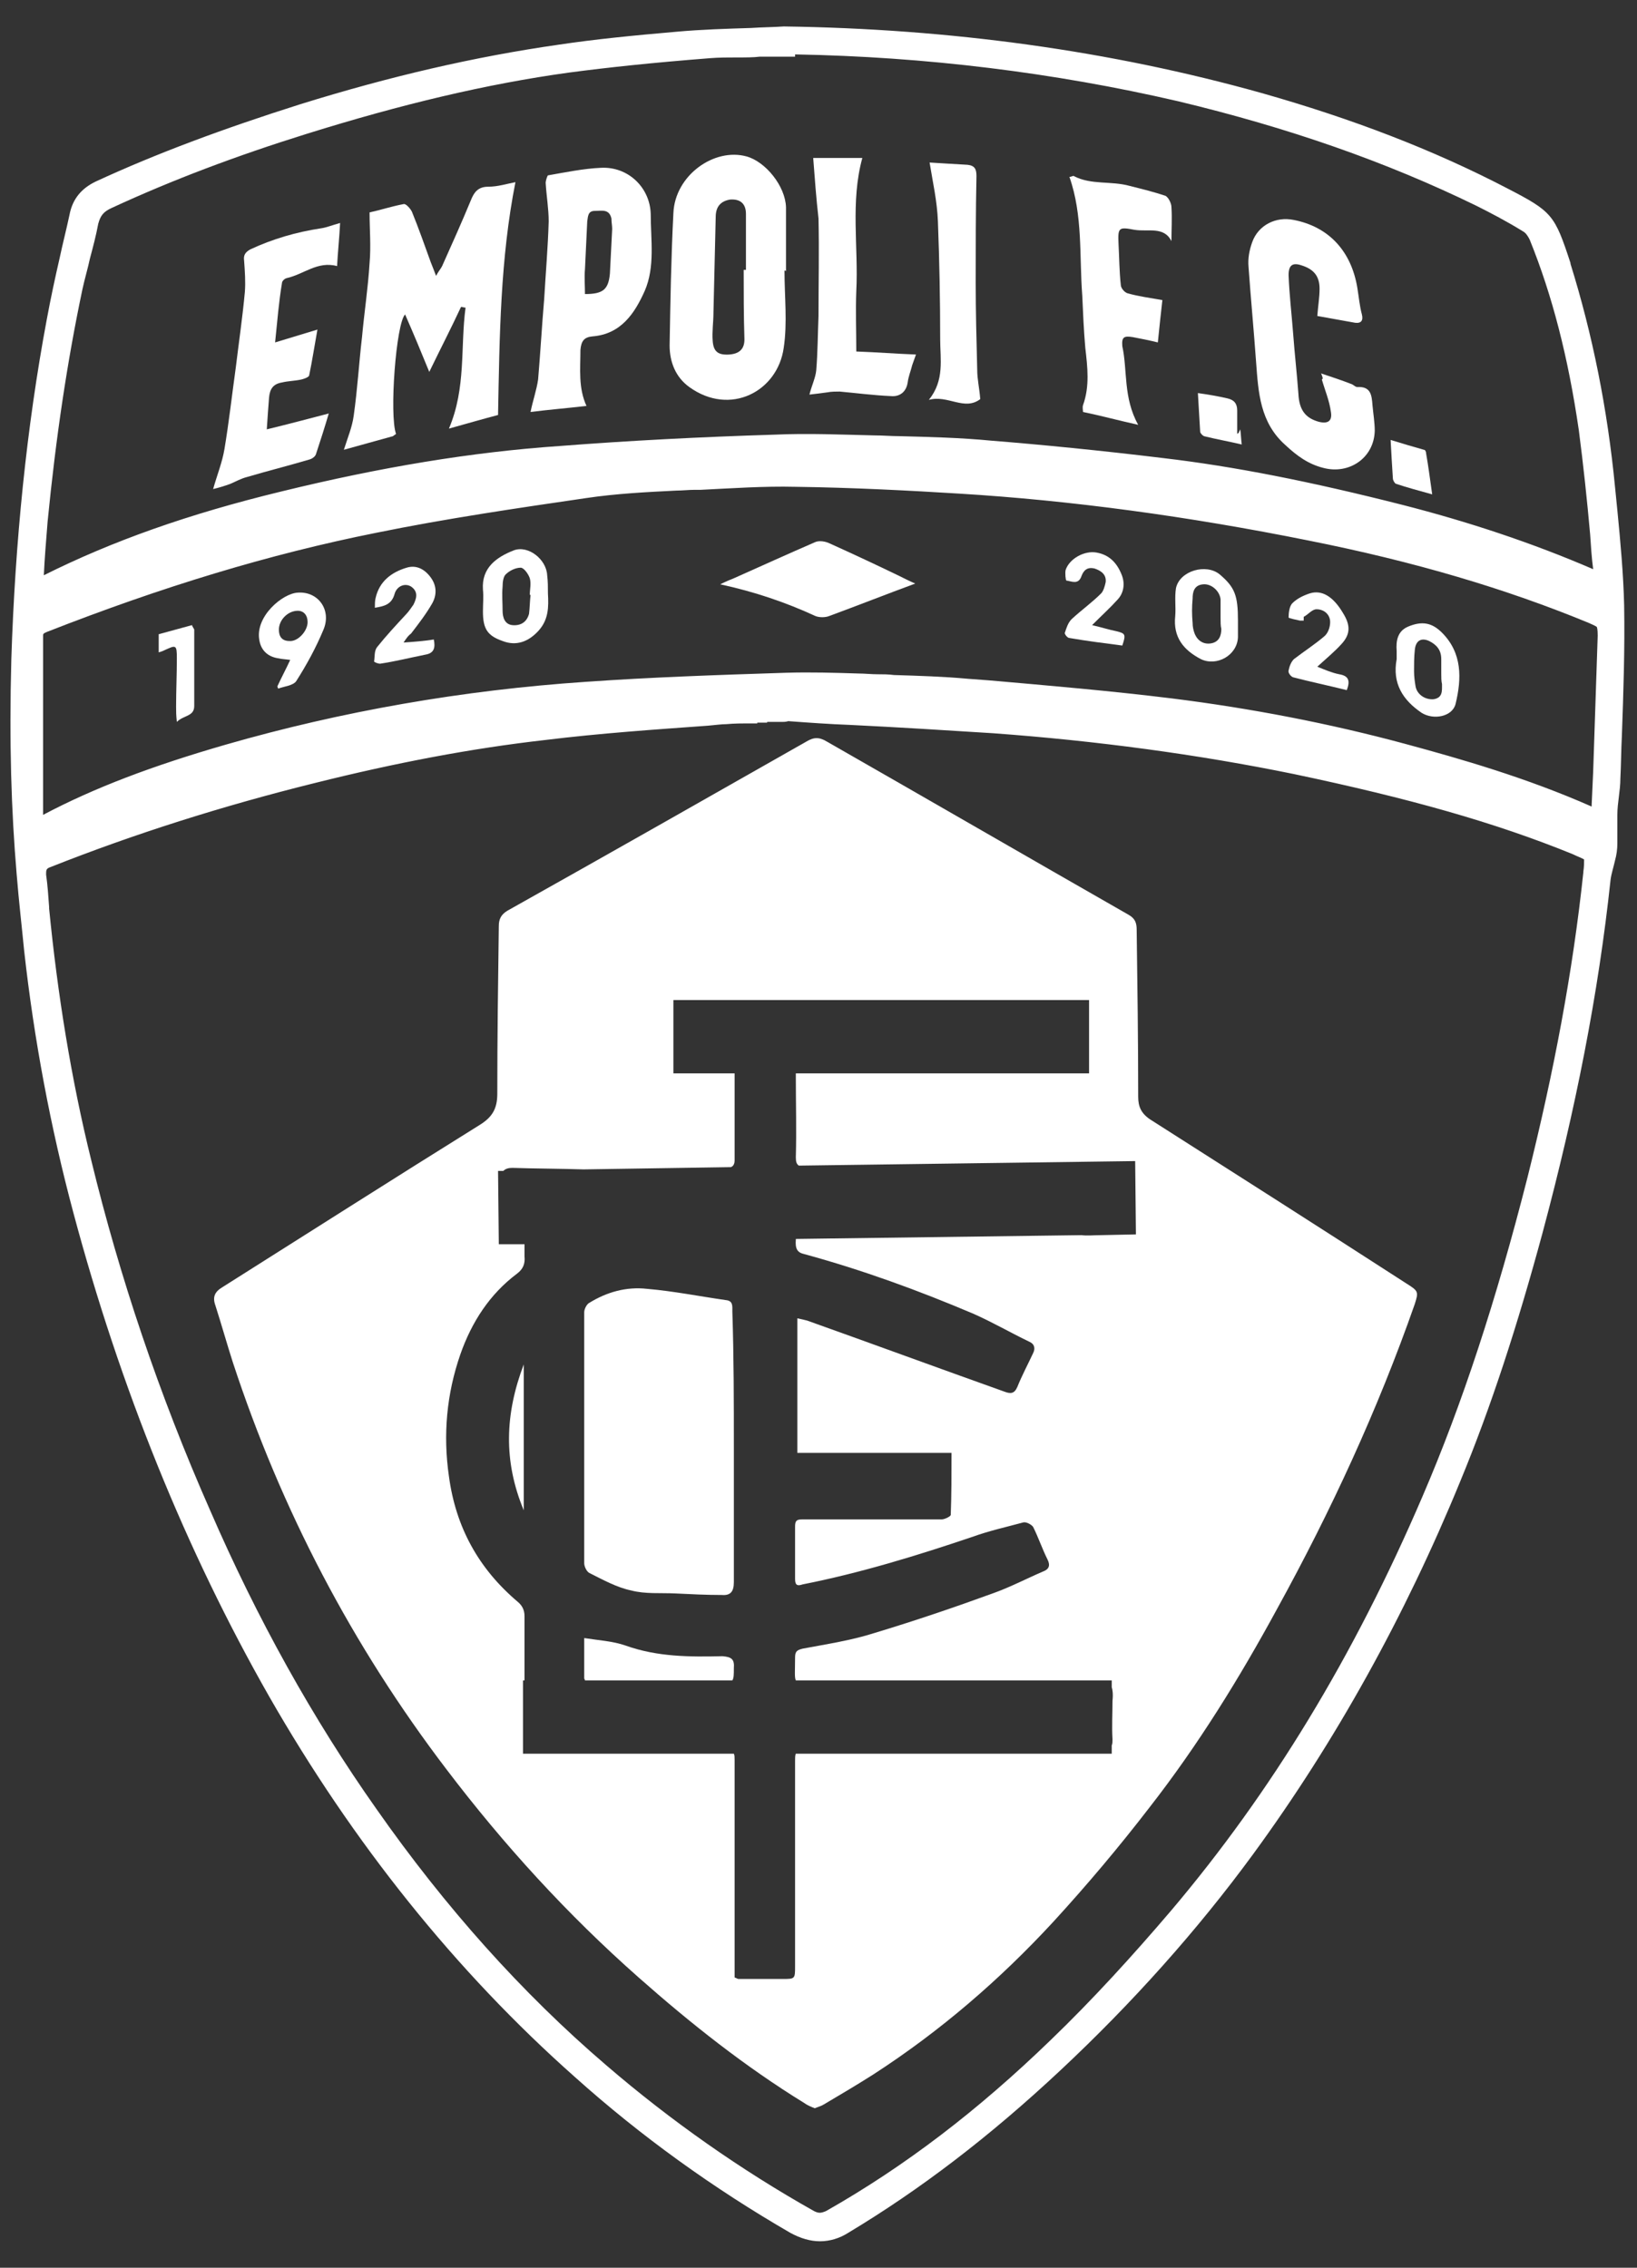 <?xml version="1.0" encoding="utf-8"?>
<!-- Generator: Adobe Illustrator 24.2.1, SVG Export Plug-In . SVG Version: 6.00 Build 0)  -->
<svg version="1.0" id="Livello_1" xmlns="http://www.w3.org/2000/svg" xmlns:xlink="http://www.w3.org/1999/xlink" x="0px" y="0px"
	 viewBox="0 0 216.6 300" style="enable-background:new 0 0 216.6 300;" xml:space="preserve">
<rect x="0" y="0" width="216.6" height="300" fill="#333333" stroke="none"/>
<style type="text/css">
	.st0{fill:#FFFFFF;}
</style>
<g>
	<g>
		<path class="st0" d="M103.9,5c21.3,0.3,42.3,3,62.8,8.7c11.1,3.1,21.9,7.1,32.2,12.4c5.7,2.9,5.7,3,7.6,9.1
			c3,9.5,4.9,19.3,5.8,29.2c0.5,5.1,1.1,10.3,1.2,15.4c0.1,7.6-0.3,15.3-0.5,22.9c0,1.6-0.3,3.2-0.4,4.8c0,1.3,0,2.5,0,3.8
			c0,0.6-0.1,1.2-0.2,1.8c-0.2,0.9-0.5,1.9-0.6,2.8c-1.7,15.7-4.9,31.2-9,46.5c-3,11.1-6.5,22.1-10.8,32.7
			c-7.1,17.4-16.1,33.8-27.3,48.9c-7.5,10.2-15.9,19.6-25.2,28.3c-8.6,8.1-17.8,15.3-28,21.3c-2.1,1.3-4,1.3-6.2,0
			c-10.1-5.8-19.5-12.6-28.2-20.4c-16.2-14.4-29.5-31.2-40.2-50c-11.4-20.1-19.8-41.4-25.8-63.6c-3-11.3-5.1-22.7-6.4-34.4
			c-0.4-3.4-0.7-6.8-1-10.2C3.1,106,3,96.6,3.2,87.2c0.3-15,1.8-29.9,4.6-44.7c0.9-4.6,2-9.2,3-13.8c0.3-1.6,1.2-2.6,2.7-3.3
			c8.7-4,17.7-7.3,26.8-10.1c11.2-3.5,22.5-6.2,34.1-7.8c5.1-0.7,10.3-1.3,15.4-1.7C94.4,5.4,99.2,5.3,103.9,5z M104.4,93.8
			c0,0.2-4.2,0.1-4.2,0.3c-3.6,0-3,0.1-6.6,0.3c-7.2,0.5-14.5,1-21.7,1.9c-10.4,1.2-20.6,3.2-30.7,5.8c-11.9,3-23.6,6.7-35,11.1
			c-1.3,0.5-1.7,1.3-1.5,2.6c0.2,1.5,0.3,3,0.5,4.5c1.1,11.3,2.9,22.5,5.6,33.6c3.8,16,9.2,31.4,15.8,46.4
			c6.1,14,13.4,27.3,22.2,39.8c8.8,12.6,18.9,24.1,30.6,34.2c8.6,7.4,17.8,13.9,27.7,19.5c1.1,0.6,2,0.6,3.1,0
			c11.1-6.3,21-14.1,30.1-22.9c5.6-5.5,11-11.3,16.1-17.2c14.1-16.6,24.9-35.2,33.5-55.1c5.9-13.7,10.3-28,14-42.4
			c3.4-13.4,5.9-26.9,7.5-40.6c0.3-2.9,0.3-2.8-2.3-3.9c-12-4.8-24.5-8-37.2-10.6c-13.2-2.7-26.5-4.5-40-5.4
			C122.6,94.8,113.5,94.4,104.4,93.8z M103.9,5.9c0,0.1,0,0.2,0,0.3c-3.4,0-6.8-0.2-10.1,0c-6.3,0.5-12.5,1.1-18.7,2
			c-11.9,1.7-23.5,4.6-34.9,8.1c-8.9,2.8-17.5,6-26,9.8c-1.5,0.7-2.3,1.6-2.6,3.2c-0.6,2.9-1.4,5.8-2,8.7C7.3,48.3,5.9,58.6,4.9,69
			c-0.3,2.7-0.4,5.4-0.6,8.2c-0.1,1.3,0.3,1.5,1.4,0.9c10.2-5.2,21-8.7,32-11.4c12-2.9,24.2-5.1,36.5-6c9.4-0.7,18.9-1.2,28.4-1.5
			c5.5-0.2,10.9,0.1,16.4,0.2c4.1,0.1,8.1,0.2,12.2,0.6c7.6,0.7,15.1,1.4,22.7,2.3c10.7,1.3,21.1,3.5,31.6,6.2
			c8.7,2.2,17.2,5.1,25.5,8.6c1.3,0.6,1.8,0.2,1.7-1.1c-0.6-6.4-1.1-12.8-2-19.1c-1.2-8.7-3.2-17.3-6.6-25.5
			c-0.3-0.7-0.9-1.4-1.5-1.8c-2-1.2-4.1-2.4-6.3-3.4c-12.7-6.2-26-10.7-39.7-13.9C139.2,8.1,121.7,6,103.9,5.9z M4,94.2
			C4.1,94.2,4.1,94.2,4,94.2c0.1,4.6,0.1,9.2,0.1,13.8c0,1.8,0.4,2,1.9,1.2c7.7-4.1,15.9-6.9,24.3-9.3c15.5-4.4,31.2-7.1,47.3-8.3
			c8.8-0.6,17.6-0.9,26.5-1.2c4-0.1,8,0.1,12,0.2c4,0.1,7.9,0.2,11.9,0.5c9,0.8,18,1.5,26.9,2.6c10.3,1.3,20.5,3.3,30.6,6
			c8.6,2.3,17,4.9,25.1,8.5c0.9,0.4,1.3,0.1,1.4-0.8c0-0.3,0.1-0.7,0.1-1c0.3-7.5,0.6-14.9,0.8-22.4c0.1-2-0.3-2.4-2.2-3.2
			c-12.1-5-24.6-8.4-37.3-11c-15.3-3.1-30.8-5.3-46.4-6.2c-7.2-0.4-14.5-0.8-21.8-0.9c-4.5-0.1-9,0.2-13.4,0.4
			c-4.9,0.3-9.7,0.4-14.5,1.1c-9.3,1.3-18.7,2.8-27.9,4.6c-15,3-29.5,7.6-43.8,13.2C4.6,82.5,4,83,4,84.1C4,87.5,4,90.8,4,94.2z"/>
		<path class="st0" d="M108.5,296.5c-1.3,0-2.6-0.4-3.9-1.1c-10.2-5.9-19.8-12.8-28.5-20.6c-15.8-14-29.4-31-40.5-50.4
			c-11-19.3-19.7-40.8-25.9-64c-3-11.2-5.2-22.9-6.5-34.6c-0.3-3.1-0.7-6.5-1-10.2c-0.7-8.3-1-17.3-0.7-28.4
			C2,71.7,3.5,56.6,6.2,42.2c0.5-2.7,1.1-5.5,1.7-8.1c0.4-1.9,0.9-3.8,1.3-5.7c0.4-2.1,1.6-3.5,3.5-4.4c8-3.7,16.9-7,27-10.2
			c11.9-3.7,23.1-6.3,34.3-7.9c4.7-0.7,9.7-1.2,15.5-1.7c3.3-0.3,6.7-0.4,9.9-0.5c1.4-0.1,2.9-0.1,4.3-0.2l0,0l0,0
			c22,0.3,43.2,3.2,63.2,8.8c12,3.4,22.7,7.5,32.5,12.6c6,3.1,6.3,3.5,8.4,9.9l0,0.1c2.9,9.3,4.9,19.2,5.9,29.6c0.1,1,0.2,2,0.3,3
			c0.4,4.1,0.8,8.4,0.9,12.6c0.1,5.8-0.1,11.6-0.3,17.2c-0.1,1.9-0.1,3.8-0.2,5.7c0,0.8-0.1,1.6-0.2,2.4c-0.1,0.8-0.2,1.6-0.2,2.4
			c0,0.4,0,0.8,0,1.2c0,0.8,0,1.7,0,2.6c0,0.7-0.1,1.5-0.3,2.2c-0.2,0.9-0.5,1.8-0.6,2.6c-1.6,15-4.6,30.3-9,46.7
			c-3.3,12.2-6.8,23-10.9,32.9c-7.3,17.8-16.5,34.4-27.4,49.3c-7.4,10.1-16,19.7-25.4,28.5c-9.5,8.9-18.7,15.9-28.2,21.6
			C111.1,296.1,109.8,296.5,108.5,296.5z M100.2,95.7c-2.4,0-2.9,0-4.1,0.1c-0.6,0-1.3,0.1-2.4,0.2c-6.9,0.5-14.3,1-21.6,1.9
			c-9.7,1.1-19.7,3-30.5,5.7c-12.1,3-23.8,6.7-34.9,11.1c-0.6,0.2-0.6,0.4-0.6,1c0.2,1.4,0.3,2.9,0.4,4.3l0,0.2
			c1.1,11.2,2.9,22.5,5.6,33.4c3.7,15.2,8.9,30.8,15.7,46.2c6.2,14.3,13.6,27.6,22,39.5c9.1,13,19.3,24.4,30.4,33.9
			c8.6,7.4,17.9,13.9,27.5,19.3c0.6,0.3,0.9,0.3,1.6,0c10.4-5.9,20.1-13.3,29.8-22.7c5.4-5.2,10.7-11,15.9-17.1
			c13.2-15.6,24.1-33.5,33.2-54.7c5.3-12.3,9.8-26.1,13.9-42.2c3.5-14,6-27.2,7.4-40.4l0-0.1c0.1-0.6,0.1-1.3,0.1-1.6
			c-0.3-0.2-0.9-0.4-1.5-0.7c-10.3-4.2-21.7-7.4-36.9-10.6c-12.7-2.6-26.1-4.4-39.8-5.4c-6.3-0.4-12.7-0.8-18.9-1.1
			c-2.7-0.1-5.5-0.3-8.2-0.5c-0.3,0.1-0.6,0.1-0.7,0.1c-0.4,0-1,0-1.5,0c-0.2,0-0.4,0-0.6,0l0,0.1H100.2z M5.1,111.2
			c0,0.3,0,0.5,0.1,0.8c0.1-0.1,0.3-0.1,0.5-0.2c11.2-4.4,23-8.1,35.2-11.2c10.9-2.7,21-4.6,30.9-5.8c7.4-0.9,14.8-1.4,21.8-1.9
			c1.1-0.1,1.8-0.1,2.4-0.2c1.2-0.1,1.8-0.2,4.1-0.2c0.3-0.1,0.6-0.1,0.8-0.1c0.4,0,1,0,1.5,0c0.2,0,0.4,0,0.6,0l0-0.2l1.6,0.1
			c2.8,0.2,5.6,0.3,8.5,0.5c6.2,0.3,12.6,0.7,18.9,1.1c13.8,1,27.3,2.8,40.2,5.5c15.4,3.2,26.9,6.5,37.4,10.7
			c0.7,0.3,1.3,0.5,1.7,0.8c0-0.3,0-0.6,0-0.9c-0.4,0-0.8-0.1-1.2-0.3c-8.6-3.8-17.4-6.4-24.9-8.4c-9.8-2.6-20.1-4.6-30.3-5.9
			c-8-1-16.2-1.7-24.2-2.4l-2.7-0.2c-3.2-0.3-6.5-0.4-9.7-0.4c-0.7,0-1.4,0-2.2-0.1c-0.8,0-1.7-0.1-2.5-0.1
			c-3.1-0.1-6.3-0.2-9.4-0.1c-9.4,0.3-18,0.6-26.4,1.2c-16.1,1.2-31.9,3.9-47,8.2c-9.6,2.7-17.2,5.7-24,9.2
			C6.4,110.8,5.8,111.2,5.1,111.2z M5.7,92.7v1.5c0,1.3,0,2.6,0,4c0,3.1,0,6.4,0,9.6c6.8-3.6,14.5-6.5,24.2-9.3
			c15.3-4.4,31.3-7.2,47.6-8.3c8.5-0.6,17.1-0.9,26.5-1.2c3.2-0.1,6.5,0,9.6,0.1c0.8,0,1.7,0.1,2.5,0.1c0.7,0,1.4,0,2.2,0.1
			c3.2,0.1,6.6,0.2,9.8,0.5l2.7,0.2c8,0.7,16.2,1.4,24.3,2.4c10.4,1.3,20.8,3.3,30.8,6c7.4,2,16.1,4.5,24.7,8.3c0-0.1,0-0.1,0-0.2
			l0.2-4.4c0.2-5.9,0.4-12,0.6-18c0-0.9-0.1-1.1-0.1-1.1c0-0.1-0.2-0.2-1.1-0.6c-10.9-4.5-23-8.1-37.1-10.9
			c-15.9-3.2-31.4-5.3-46.2-6.2c-6.5-0.4-14.1-0.8-21.7-0.9c-4.1-0.1-8.4,0.2-12.5,0.4l-0.8,0c-0.8,0-1.6,0.1-2.4,0.1
			c-4,0.2-8,0.4-12,1c-8.9,1.3-18.5,2.7-27.8,4.6c-14,2.8-28.2,7.1-43.5,13.1c-0.5,0.2-0.5,0.3-0.5,0.5c0,2.4,0,4.9,0,7.3L5.7,92.7
			L5.7,92.7z M5,79.9c0,0.3,0,0.5,0,0.8c0,0,0,0,0,0c15.5-6.1,29.9-10.5,44-13.3c9.4-1.9,19-3.3,28-4.6c4.1-0.6,8.2-0.8,12.3-1
			c0.8,0,1.6-0.1,2.4-0.1l0.8,0c4.2-0.2,8.5-0.5,12.7-0.4c7.6,0.2,15.2,0.6,21.8,0.9c15,0.8,30.7,2.9,46.7,6.2
			c14.2,2.9,26.5,6.5,37.6,11.1c0.2,0.1,0.5,0.2,0.7,0.3c0-0.3,0-0.6,0-0.9c-0.7,0-1.4-0.3-1.7-0.4c-8.1-3.5-16.6-6.4-25.2-8.5
			c-12.1-3.1-22.1-5-31.4-6.1c-8.2-1-16.4-1.7-22.6-2.3c-4.1-0.4-8.3-0.5-12.1-0.6c-1.1,0-2.2-0.1-3.3-0.1c-4.3-0.1-8.7-0.3-13-0.1
			c-9.8,0.3-19.3,0.8-28.3,1.5c-11.5,0.8-23.3,2.8-36.2,5.9c-12.6,3.1-22.6,6.7-31.7,11.3C6.1,79.6,5.6,79.9,5,79.9z M97.6,7.6
			c-1.2,0-2.5,0-3.7,0.1c-7.6,0.6-13.3,1.2-18.6,1.9c-10.9,1.5-22.2,4.2-34.7,8.1c-9.3,2.9-17.8,6.1-25.8,9.8
			c-1.1,0.5-1.5,1-1.8,2.1c-0.3,1.6-0.7,3.1-1.1,4.6c-0.3,1.4-0.7,2.7-1,4.1c-2,9.5-3.5,19.5-4.6,30.7c-0.2,2.5-0.4,4.9-0.5,7.1
			c9-4.5,19.1-8.1,31.5-11.1c13.1-3.2,25.1-5.2,36.8-6c9-0.7,18.6-1.2,28.4-1.5c4.4-0.2,8.9,0,13.2,0.1c1.1,0,2.2,0.1,3.3,0.1
			c3.8,0.1,8.1,0.2,12.2,0.6c6.3,0.5,14.5,1.3,22.7,2.3c9.4,1.1,19.5,3.1,31.7,6.2c8.6,2.2,17.1,5,25.2,8.5
			c-0.2-1.5-0.3-3.1-0.4-4.6c-0.4-4.5-0.9-9.2-1.5-13.8c-1.4-9.6-3.5-17.8-6.5-25.2c-0.2-0.4-0.5-0.9-0.9-1.1
			c-2.1-1.3-4.2-2.4-6.2-3.4c-11.9-5.8-24.8-10.3-39.4-13.8c-16.4-3.8-33.5-5.9-50.7-6.2l0,0.3h-1.5c-1.1,0-2.1,0-3.2,0
			C99.7,7.6,98.7,7.6,97.6,7.6z"/>
	</g>
	<g>
		<path class="st0" d="M61,40.6c-1.3,2.8-2.7,5.5-4.2,8.6c-1.1-2.7-2.1-5.1-3.2-7.6c-1.2,1.2-2.1,13.3-1.2,15.8
			c-0.1,0.1-0.3,0.2-0.4,0.3c-2.2,0.6-4.3,1.2-6.5,1.8c0.5-1.6,1.1-3,1.3-4.5c0.5-3.5,0.7-7,1.1-10.4c0.3-3.3,0.8-6.5,1-9.8
			c0.2-2.2,0-4.5,0-6.7c1.4-0.3,2.9-0.8,4.5-1.1c0.3-0.1,0.9,0.6,1.1,1c0.9,2.2,1.7,4.5,2.5,6.7c0.2,0.5,0.4,1,0.7,1.8
			c0.3-0.6,0.6-0.9,0.8-1.3c1.3-2.9,2.6-5.8,3.8-8.7c0.4-1,0.9-1.8,2.3-1.8c1.3,0,2.5-0.4,3.6-0.6c-2,10.1-2.1,20.3-2.3,30.8
			c-1.9,0.5-4,1.1-6.5,1.8c2.3-5.4,1.5-10.8,2.2-16C61.4,40.7,61.2,40.6,61,40.6z"/>
	</g>
	<g>
		<path class="st0" d="M103.8,35.8c0,3.4,0.4,6.9-0.1,10.2c-0.8,5.8-7.1,9.1-12.5,5.2c-1.8-1.3-2.6-3.3-2.6-5.5
			c0.1-5.8,0.2-11.7,0.5-17.5c0.2-5,5.4-8.7,9.7-7.5c2.5,0.7,5.1,3.9,5.2,6.7c0,2.8,0,5.6,0,8.5C104,35.8,103.9,35.8,103.8,35.8z
			 M98.4,35.7c0.1,0,0.2,0,0.3,0c0-2.5,0-4.9,0-7.4c0-1.4-0.8-2-2.1-1.9c-1.2,0.2-1.9,0.9-1.9,2.3c-0.1,4.2-0.2,8.4-0.3,12.7
			c0,1.2-0.2,2.5-0.1,3.7c0.1,1.4,0.7,1.9,2.2,1.8c1.3-0.1,2-0.7,2-2C98.4,41.8,98.4,38.7,98.4,35.7z"/>
	</g>
	<g>
		<path class="st0" d="M174.8,49.4c1.5,0.5,2.7,0.9,4,1.4c0.3,0.1,0.5,0.4,0.8,0.4c1.8-0.1,1.9,1.1,2,2.4c0.1,1.1,0.3,2.3,0.3,3.4
			c-0.1,3.6-3.4,5.8-6.8,4.9c-2-0.5-3.5-1.6-5-3c-3.4-3-3.6-7-3.9-11c-0.3-4.2-0.7-8.4-1-12.6c-0.1-1.1,0.1-2.2,0.5-3.3
			c0.8-2.2,3.1-3.4,5.5-2.9c4.6,0.9,7.6,4.1,8.4,9c0.2,1.2,0.3,2.4,0.6,3.5c0.2,0.8-0.1,1.2-0.9,1.1c-1.7-0.3-3.3-0.6-5-0.9
			c0.1-1.3,0.3-2.5,0.3-3.6c0-1.7-0.8-2.6-2.4-3.1c-1.2-0.4-1.7,0-1.7,1.3c0.1,2.6,0.4,5.1,0.6,7.7c0.2,2.7,0.5,5.3,0.7,8
			c0.1,2.1,0.9,3.2,2.7,3.7c1.2,0.3,1.8-0.1,1.6-1.3c-0.2-1.5-0.8-2.9-1.2-4.3C175.1,50.1,175,49.9,174.8,49.4z"/>
	</g>
	<g>
		<path class="st0" d="M77.6,53.7c-2.6,0.3-5,0.5-7.4,0.8c0.3-1.5,0.8-2.9,1-4.3c0.3-3.5,0.5-7.1,0.8-10.6c0.2-3.4,0.5-6.9,0.6-10.3
			c0-1.7-0.3-3.4-0.4-5.1c0-0.3,0.2-0.9,0.3-1c2.3-0.4,4.7-0.9,7-1c3.6-0.2,6.5,2.6,6.6,6.1c0,3.4,0.6,7-0.8,10.2
			c-1.3,2.9-3.1,5.7-6.9,6c-1.1,0.1-1.5,0.6-1.6,1.8C76.8,48.8,76.5,51.3,77.6,53.7z M77.4,38.9c2.4,0,3.1-0.6,3.3-2.7
			c0.1-2,0.2-3.9,0.3-5.9c0-0.5-0.1-0.9-0.1-1.4c-0.3-1.3-1.3-1-2.2-1c-0.9,0-0.9,0.7-1,1.4c-0.1,2.1-0.2,4.2-0.3,6.3
			C77.3,36.7,77.4,37.8,77.4,38.9z"/>
	</g>
	<g>
		<path class="st0" d="M36.4,45.3c2-0.6,3.6-1.1,5.6-1.7c-0.4,2.2-0.7,4.2-1.1,6.1c-0.1,0.2-0.6,0.4-1,0.5c-0.9,0.2-1.8,0.2-2.6,0.4
			c-1.2,0.2-1.6,0.9-1.7,2c-0.1,1.3-0.2,2.6-0.3,4.2c2.9-0.7,5.5-1.4,8.2-2.1c-0.5,1.7-1.1,3.6-1.7,5.4c-0.1,0.3-0.5,0.6-0.9,0.7
			c-2.7,0.8-5.5,1.5-8.2,2.3c-0.8,0.2-1.5,0.6-2.2,0.9c-0.8,0.3-1.5,0.5-2.3,0.7c0.5-1.8,1.2-3.5,1.5-5.3c0.6-3.6,1-7.2,1.5-10.8
			c0.4-3.3,0.9-6.7,1.2-10c0.1-1.3,0-2.7-0.1-4.1c-0.1-0.7,0.1-1.1,0.8-1.5c3-1.4,6.1-2.3,9.4-2.8c0.7-0.1,1.4-0.4,2.5-0.7
			c-0.1,2-0.3,3.8-0.4,5.7c-2.6-0.7-4.4,1.1-6.7,1.6c-0.3,0.1-0.6,0.4-0.6,0.7C36.9,39.9,36.7,42.4,36.4,45.3z"/>
	</g>
	<g>
		<path class="st0" d="M150.6,56.2c-2.7-0.6-4.9-1.2-7.3-1.7c0-0.2-0.1-0.6,0-0.9c0.9-2.5,0.6-5,0.3-7.6c-0.2-2.3-0.3-4.6-0.4-6.9
			c-0.4-5.2,0.1-10.6-1.7-15.7c0.3,0,0.5-0.2,0.6-0.1c2.3,1.2,4.9,0.6,7.4,1.3c1.6,0.4,3.2,0.8,4.7,1.3c0.4,0.2,0.8,1,0.8,1.5
			c0.1,1.5,0,3,0,4.5c-1-2-3.1-1.2-4.9-1.5c-2.1-0.4-2.2-0.3-2.1,1.9c0.1,1.8,0.1,3.6,0.3,5.4c0,0.4,0.5,1,0.9,1.1
			c1.4,0.4,2.9,0.6,4.6,0.9c-0.2,1.8-0.4,3.6-0.6,5.6c-1.2-0.3-2.3-0.5-3.3-0.7c-1.2-0.2-1.5,0-1.4,1.2
			C149.2,49,148.6,52.6,150.6,56.2z"/>
	</g>
	<g>
		<path class="st0" d="M107.6,20.9c2,0,4.3,0,6.5,0c-1.6,5.8-0.5,11.8-0.8,17.6c-0.1,2.6,0,5.3,0,8c2.8,0.1,5.2,0.3,7.9,0.4
			c-0.1,0.3-0.3,0.8-0.5,1.4c-0.2,0.8-0.5,1.5-0.6,2.3c-0.2,1.3-1.1,1.9-2.2,1.8c-2.3-0.1-4.6-0.4-6.8-0.6c-0.5,0-1.1,0-1.6,0.1
			c-0.7,0.1-1.5,0.2-2.4,0.3c0.3-1.2,0.8-2.2,0.9-3.2c0.2-2.4,0.2-4.8,0.3-7.2c0-4.3,0.1-8.6,0-12.9C108,26.3,107.8,23.5,107.6,20.9
			z"/>
	</g>
	<g>
		<path class="st0" d="M123,21.5c1.5,0.1,3.3,0.2,5,0.3c1,0.1,1.2,0.6,1.2,1.5c-0.1,4.7-0.1,9.4-0.1,14.1c0,3.8,0.1,7.7,0.2,11.5
			c0,1.3,0.3,2.5,0.4,3.9c-2.1,1.6-4.3-0.6-6.8,0.1c2.1-2.6,1.5-5.4,1.5-8c0-5.2-0.1-10.4-0.3-15.6C124,26.6,123.4,24,123,21.5z"/>
	</g>
	<g>
		<path class="st0" d="M163.9,57.3c0-0.1,0.1-0.3,0.2-0.5c0.1,0.6,0.1,1.2,0.2,2c-1.7-0.4-3.4-0.7-5-1.1c-0.2-0.1-0.5-0.4-0.5-0.6
			c-0.1-1.7-0.2-3.4-0.3-5.1c1.4,0.2,2.6,0.4,3.9,0.7c0.9,0.2,1.3,0.7,1.3,1.6c0,1.1,0,2.1,0,3.2C163.7,57.3,163.8,57.3,163.9,57.3z
			"/>
	</g>
	<g>
		<path class="st0" d="M189.5,65.4c-1.8-0.5-3.3-0.9-4.8-1.4c-0.2-0.1-0.4-0.5-0.4-0.7c-0.1-1.6-0.2-3.1-0.3-5.1
			c1.6,0.5,3,0.9,4.4,1.3c0.2,0,0.3,0.3,0.3,0.5C189,61.7,189.2,63.3,189.5,65.4z"/>
	</g>
	<g>
		<path class="st0" d="M121.1,77.2c-3.8,1.4-7.6,2.9-11.4,4.3c-0.5,0.2-1.3,0.2-1.8,0c-3.9-1.8-8-3.2-12.6-4.2
			c0.8-0.4,1.3-0.6,1.8-0.8c3.6-1.6,7.1-3.2,10.8-4.8c0.5-0.2,1.3-0.1,1.9,0.2c3.1,1.4,6.1,2.8,9.2,4.3
			C119.6,76.5,120.4,76.9,121.1,77.2z"/>
	</g>
	<g>
		<path class="st0" d="M72.5,78.5c0.1,1.8,0.1,3.5-1.3,5c-1.3,1.4-2.9,2-4.7,1.3c-2-0.7-2.6-1.6-2.6-3.9c0-1,0.1-2,0-2.9
			c-0.2-2.9,1.8-4.3,4.1-5.2c1.9-0.7,4.3,1.2,4.4,3.3C72.5,76.9,72.5,77.7,72.5,78.5z M70.2,78.7c0,0-0.1,0-0.1,0
			c0-0.7,0.2-1.5,0-2.2c-0.2-0.6-0.8-1.4-1.2-1.4c-0.7,0-1.5,0.4-2,0.9c-0.3,0.3-0.4,1-0.4,1.6c-0.1,1.1,0,2.1,0,3.2
			c0,0.9,0.3,1.8,1.3,1.9c1.1,0.1,1.9-0.4,2.2-1.5C70.1,80.4,70.1,79.6,70.2,78.7z"/>
	</g>
	<g>
		<path class="st0" d="M163.8,82.1c0,0.7,0,1.5,0,2.2c-0.1,2.4-2.8,3.9-4.9,2.9c-2.3-1.2-3.7-2.9-3.4-5.7c0.1-1.2-0.1-2.5,0.1-3.7
			c0.5-2.3,4-3.3,5.8-1.8C163.4,77.7,163.8,78.8,163.8,82.1z M161.5,81.7C161.5,81.7,161.5,81.7,161.5,81.7c0-0.4,0-0.8,0-1.2
			c0-0.4,0-0.8,0-1.2c-0.1-1.1-1.2-2.1-2.3-2c-1.2,0.1-1.4,1-1.4,1.9c-0.1,1.1-0.1,2.1,0,3.2c0,0.5,0.1,1,0.3,1.5
			c0.4,0.9,1.2,1.4,2.2,1.2c1-0.2,1.3-1,1.3-1.9C161.5,82.8,161.5,82.3,161.5,81.7z"/>
	</g>
	<g>
		<path class="st0" d="M184.8,87.2c0-0.4,0-0.8,0-1.1c-0.1-1.3,0.1-2.6,1.5-3.2c1.9-0.8,3.2-0.5,4.5,0.8c2.7,2.7,2.6,6.1,1.8,9.4
			c-0.4,1.7-2.9,2.2-4.5,1.2C185.6,92.6,184.2,90.4,184.8,87.2z M190.7,89.1C190.7,89.1,190.7,89.1,190.7,89.1c0-0.6,0-1.3,0-1.9
			c0-1.2-0.6-1.9-1.6-2.4c-1.1-0.5-1.8,0-1.9,1.2c-0.1,0.9-0.1,1.9-0.1,2.8c0,0.7,0.1,1.4,0.2,2c0.2,1.1,1.3,1.8,2.4,1.7
			c1.2-0.2,1.1-1.1,1.1-2C190.7,90.1,190.7,89.6,190.7,89.1z"/>
	</g>
	<g>
		<path class="st0" d="M36.7,90.8c0.5-1.1,1.1-2.2,1.7-3.5c-0.7-0.1-1.1-0.1-1.5-0.2c-1.5-0.2-2.4-1.1-2.6-2.5
			c-0.5-3.1,3.1-6.1,5.1-6.2c2.7-0.2,4.5,2.3,3.4,4.9c-1,2.4-2.2,4.6-3.6,6.8c-0.4,0.6-1.6,0.7-2.4,1C36.8,91,36.7,90.9,36.7,90.8z
			 M40.7,82.3c0-0.9-0.5-1.5-1.3-1.5c-1.3,0-2.5,1.2-2.5,2.5c0,0.9,0.4,1.5,1.4,1.5C39.4,84.9,40.7,83.5,40.7,82.3z"/>
	</g>
	<g>
		<path class="st0" d="M53.4,85c1.5-0.1,2.7-0.2,4-0.4c0.2,1,0.1,1.8-1.1,2c-2,0.4-4,0.9-6,1.2c-0.3,0-0.8-0.2-0.8-0.3
			c0.1-0.6,0-1.4,0.4-1.9c1.2-1.5,2.5-2.9,3.8-4.3c0.4-0.4,0.7-0.9,1-1.3c0.4-0.8,0.7-1.7-0.3-2.4c-0.8-0.5-1.9-0.1-2.2,1
			c-0.4,1.4-1.4,1.6-2.6,1.8c0-0.5,0-0.9,0.1-1.3c0.5-2.2,2.1-3.4,4.1-4c1.3-0.4,2.4,0.2,3.2,1.3c0.8,1.1,0.8,2.3,0.2,3.4
			c-0.8,1.4-1.8,2.7-2.8,4C54,84.1,53.8,84.4,53.4,85z"/>
	</g>
	<g>
		<path class="st0" d="M172.5,82.1c-0.2,0-0.3,0-0.5,0c-0.5-0.1-1.4-0.3-1.5-0.4c0-0.6,0.1-1.5,0.5-1.9c0.6-0.6,1.4-1,2.3-1.3
			c1.6-0.5,3.1,0.4,4.4,2.6c1,1.6,1,2.8-0.2,4.1c-0.9,1-2,1.9-3.2,3c1,0.4,1.9,0.8,2.9,1c1.2,0.2,1.5,0.8,1,2.1
			c-2.4-0.6-4.8-1.1-7.1-1.7c-0.3-0.1-0.7-0.6-0.6-0.9c0.1-0.5,0.3-1.1,0.7-1.5c1.3-1,2.7-1.9,4-3c0.5-0.4,0.8-1.2,0.8-1.9
			c0-1-0.8-1.7-1.8-1.7c-0.6,0-1.1,0.7-1.7,1C172.5,81.8,172.5,82,172.5,82.1z"/>
	</g>
	<g>
		<path class="st0" d="M144.5,82.7c1.3,0.3,2.2,0.6,3.2,0.8c1.2,0.3,1.3,0.4,0.8,1.9c-2.3-0.3-4.7-0.6-7-1c-0.3,0-0.7-0.6-0.6-0.7
			c0.2-0.6,0.4-1.3,0.9-1.8c1.3-1.2,2.7-2.2,3.9-3.4c0.3-0.3,0.5-1,0.6-1.5c0.1-1-0.6-1.5-1.5-1.8c-0.9-0.2-1.4,0.2-1.7,1
			c-0.4,1.2-1.3,0.7-2,0.6c-0.1,0-0.2-1-0.1-1.4c0.5-1.5,2.5-2.6,4.1-2.3c1.7,0.3,2.7,1.4,3.3,2.9c0.5,1.2,0.3,2.5-0.6,3.4
			C146.9,80.4,145.8,81.4,144.5,82.7z"/>
	</g>
	<g>
		<path class="st0" d="M21,86.3c0-0.9,0-1.7,0-2.4c1.5-0.4,2.9-0.8,4.4-1.2c0.1,0.3,0.3,0.5,0.3,0.6c0,3.4,0,6.7,0,10.1
			c0,1.4-1.4,1.2-2.3,2.1c-0.1-0.9-0.1-1.4-0.1-2c0-2.1,0.1-4.3,0.1-6.4c0-1.8-0.1-1.8-1.6-1.1C21.4,86.2,21.3,86.2,21,86.3z"/>
	</g>
	<g>
		<path class="st0" d="M97.1,191.5c0,5.9,0,11.9,0,17.8c0,1.2-0.4,1.8-1.6,1.7c-2,0-4.1-0.1-6.1-0.2c-2-0.1-4,0.1-5.9-0.4
			c-1.9-0.4-3.7-1.4-5.5-2.3c-0.4-0.2-0.7-0.9-0.7-1.3c0-11.1,0-22.1,0-33.2c0-0.4,0.3-1,0.6-1.2c2.4-1.5,5-2.2,7.7-1.9
			c3.5,0.3,7,1,10.5,1.5c0.9,0.1,0.8,0.8,0.8,1.5C97.1,179.5,97.1,185.5,97.1,191.5z"/>
	</g>
	<g>
		<path class="st0" d="M97.1,220.7c0,0.8,0,1.3-0.2,1.6H77.4c0-0.1-0.1-0.2-0.1-0.3c0-1.7,0-3.3,0-5.3c1.9,0.3,3.8,0.4,5.5,1
			c4.2,1.5,8.5,1.5,12.8,1.4C96.8,219.2,97.2,219.5,97.1,220.7z"/>
	</g>
	<g>
		<path class="st0" d="M69.3,199.8c-2.7-6.5-2.5-12.7,0-19.3C69.3,187,69.3,193.2,69.3,199.8z"/>
	</g>
	<g>
		<path class="st0" d="M186.1,169.8c-11.3-7.3-22.6-14.5-33.9-21.7c-1.2-0.8-1.6-1.7-1.6-3c0-7.4-0.1-14.7-0.2-22.1
			c0-0.9-0.2-1.5-1.1-2c-13.3-7.6-26.6-15.3-39.9-22.9c-1-0.6-1.7-0.6-2.7,0c-13.2,7.5-26.4,15-39.6,22.4c-0.8,0.5-1.1,1.1-1.1,2
			c-0.1,7.4-0.2,14.8-0.2,22.2c0,2-0.7,3.1-2.3,4.1c-11.4,7.1-22.7,14.3-34.1,21.5c-1,0.6-1.3,1.3-0.9,2.4c0.8,2.5,1.5,5,2.3,7.5
			c6.4,19.5,15.8,37.5,28.3,53.9c7.6,10,16,19.2,25.4,27.5c6.9,6.1,14.1,11.8,21.9,16.6c0.4,0.3,0.9,0.5,1.4,0.7
			c0.5-0.2,0.9-0.3,1.2-0.5c2.2-1.3,4.4-2.6,6.6-4c8.8-5.7,16.7-12.5,23.8-20.2c4.4-4.8,8.7-9.9,12.7-15.1
			c6.4-8.2,11.9-17.1,16.9-26.3c7.1-12.9,13.3-26.3,18.2-40.3C187.7,170.9,187.7,170.8,186.1,169.8z M106.4,165.9
			c7.7,2.1,15.1,4.8,22.4,7.9c2.5,1.1,4.9,2.5,7.4,3.7c0.7,0.3,0.8,0.9,0.5,1.5c-0.7,1.5-1.5,3-2.1,4.5c-0.4,0.9-0.9,0.9-1.7,0.6
			c-8.7-3.1-17.4-6.3-26.1-9.4c-0.4-0.1-0.8-0.2-1.3-0.3v17.8h20.4c0,2.9,0,5.5-0.1,8.2c0,0.2-0.8,0.6-1.2,0.6c-4.4,0-8.8,0-13.2,0
			c-1.8,0-3.5,0-5.3,0c-0.8,0-0.9,0.3-0.9,1c0,2.3,0,4.6,0,6.9c0,0.9,0.4,0.9,1,0.7c7.6-1.5,15.1-3.8,22.5-6.3
			c2.2-0.8,4.5-1.3,6.7-1.9c0.4-0.1,1.1,0.3,1.3,0.6c0.7,1.4,1.2,2.9,1.9,4.3c0.4,0.8,0.2,1.3-0.6,1.6c-2.1,0.9-4.2,2-6.4,2.8
			c-5.2,1.9-10.5,3.7-15.8,5.3c-3.1,1-6.4,1.5-9.6,2.1c-0.8,0.2-1,0.4-1,1.2c0,1.7-0.1,2.6,0.1,3h41.8v0.9c0.1,0.3,0.2,0.9,0.1,1.8
			c0,1.7-0.1,3.4,0,5.1c0,0.3,0,0.6-0.1,0.8v1.1h-41.8c-0.1,0.2-0.1,0.6-0.1,0.9c0,9.1,0,18.1,0,27.2c0,1.7,0,1.7-1.7,1.7
			c-1.9,0-3.8,0-5.8,0c-0.1,0-0.2-0.1-0.5-0.2v-3.9c0-8.3,0-16.6,0-24.9c0-0.3,0-0.6-0.1-0.8H69.2v-9.7h0.2c0-2.8,0-5.7,0-8.5
			c0-0.8-0.3-1.4-0.9-1.9c-5.2-4.4-8.2-9.9-9.1-16.6c-0.8-5.5-0.3-10.9,1.5-16.1c1.5-4.3,3.9-8,7.5-10.7c0.8-0.6,1.1-1.3,1-2.3
			c0-0.5,0-1,0-1.6l-3.4,0l-0.1-9.7l0.7,0c0.3-0.3,0.7-0.4,1.2-0.4c3.1,0.1,6.2,0.1,9.4,0.2l19.5-0.3c0.3-0.1,0.5-0.4,0.5-0.9
			c0-3.8,0-7.5,0-11.3c0-0.1,0-0.1,0-0.2h-8.1v-9.7h55v9.7h-38.8c0,0.2,0,0.3,0,0.5c0,3.5,0.1,7.1,0,10.6c0,0.6,0.1,0.9,0.4,1.1
			l44.5-0.6l0.1,9.7l-4.7,0.1c-0.9,0-1.7,0.1-2.5,0l-37.8,0.5c0,0,0,0.1,0,0.1C105.2,165.2,105.5,165.7,106.4,165.9z"/>
	</g>
</g>
</svg>
